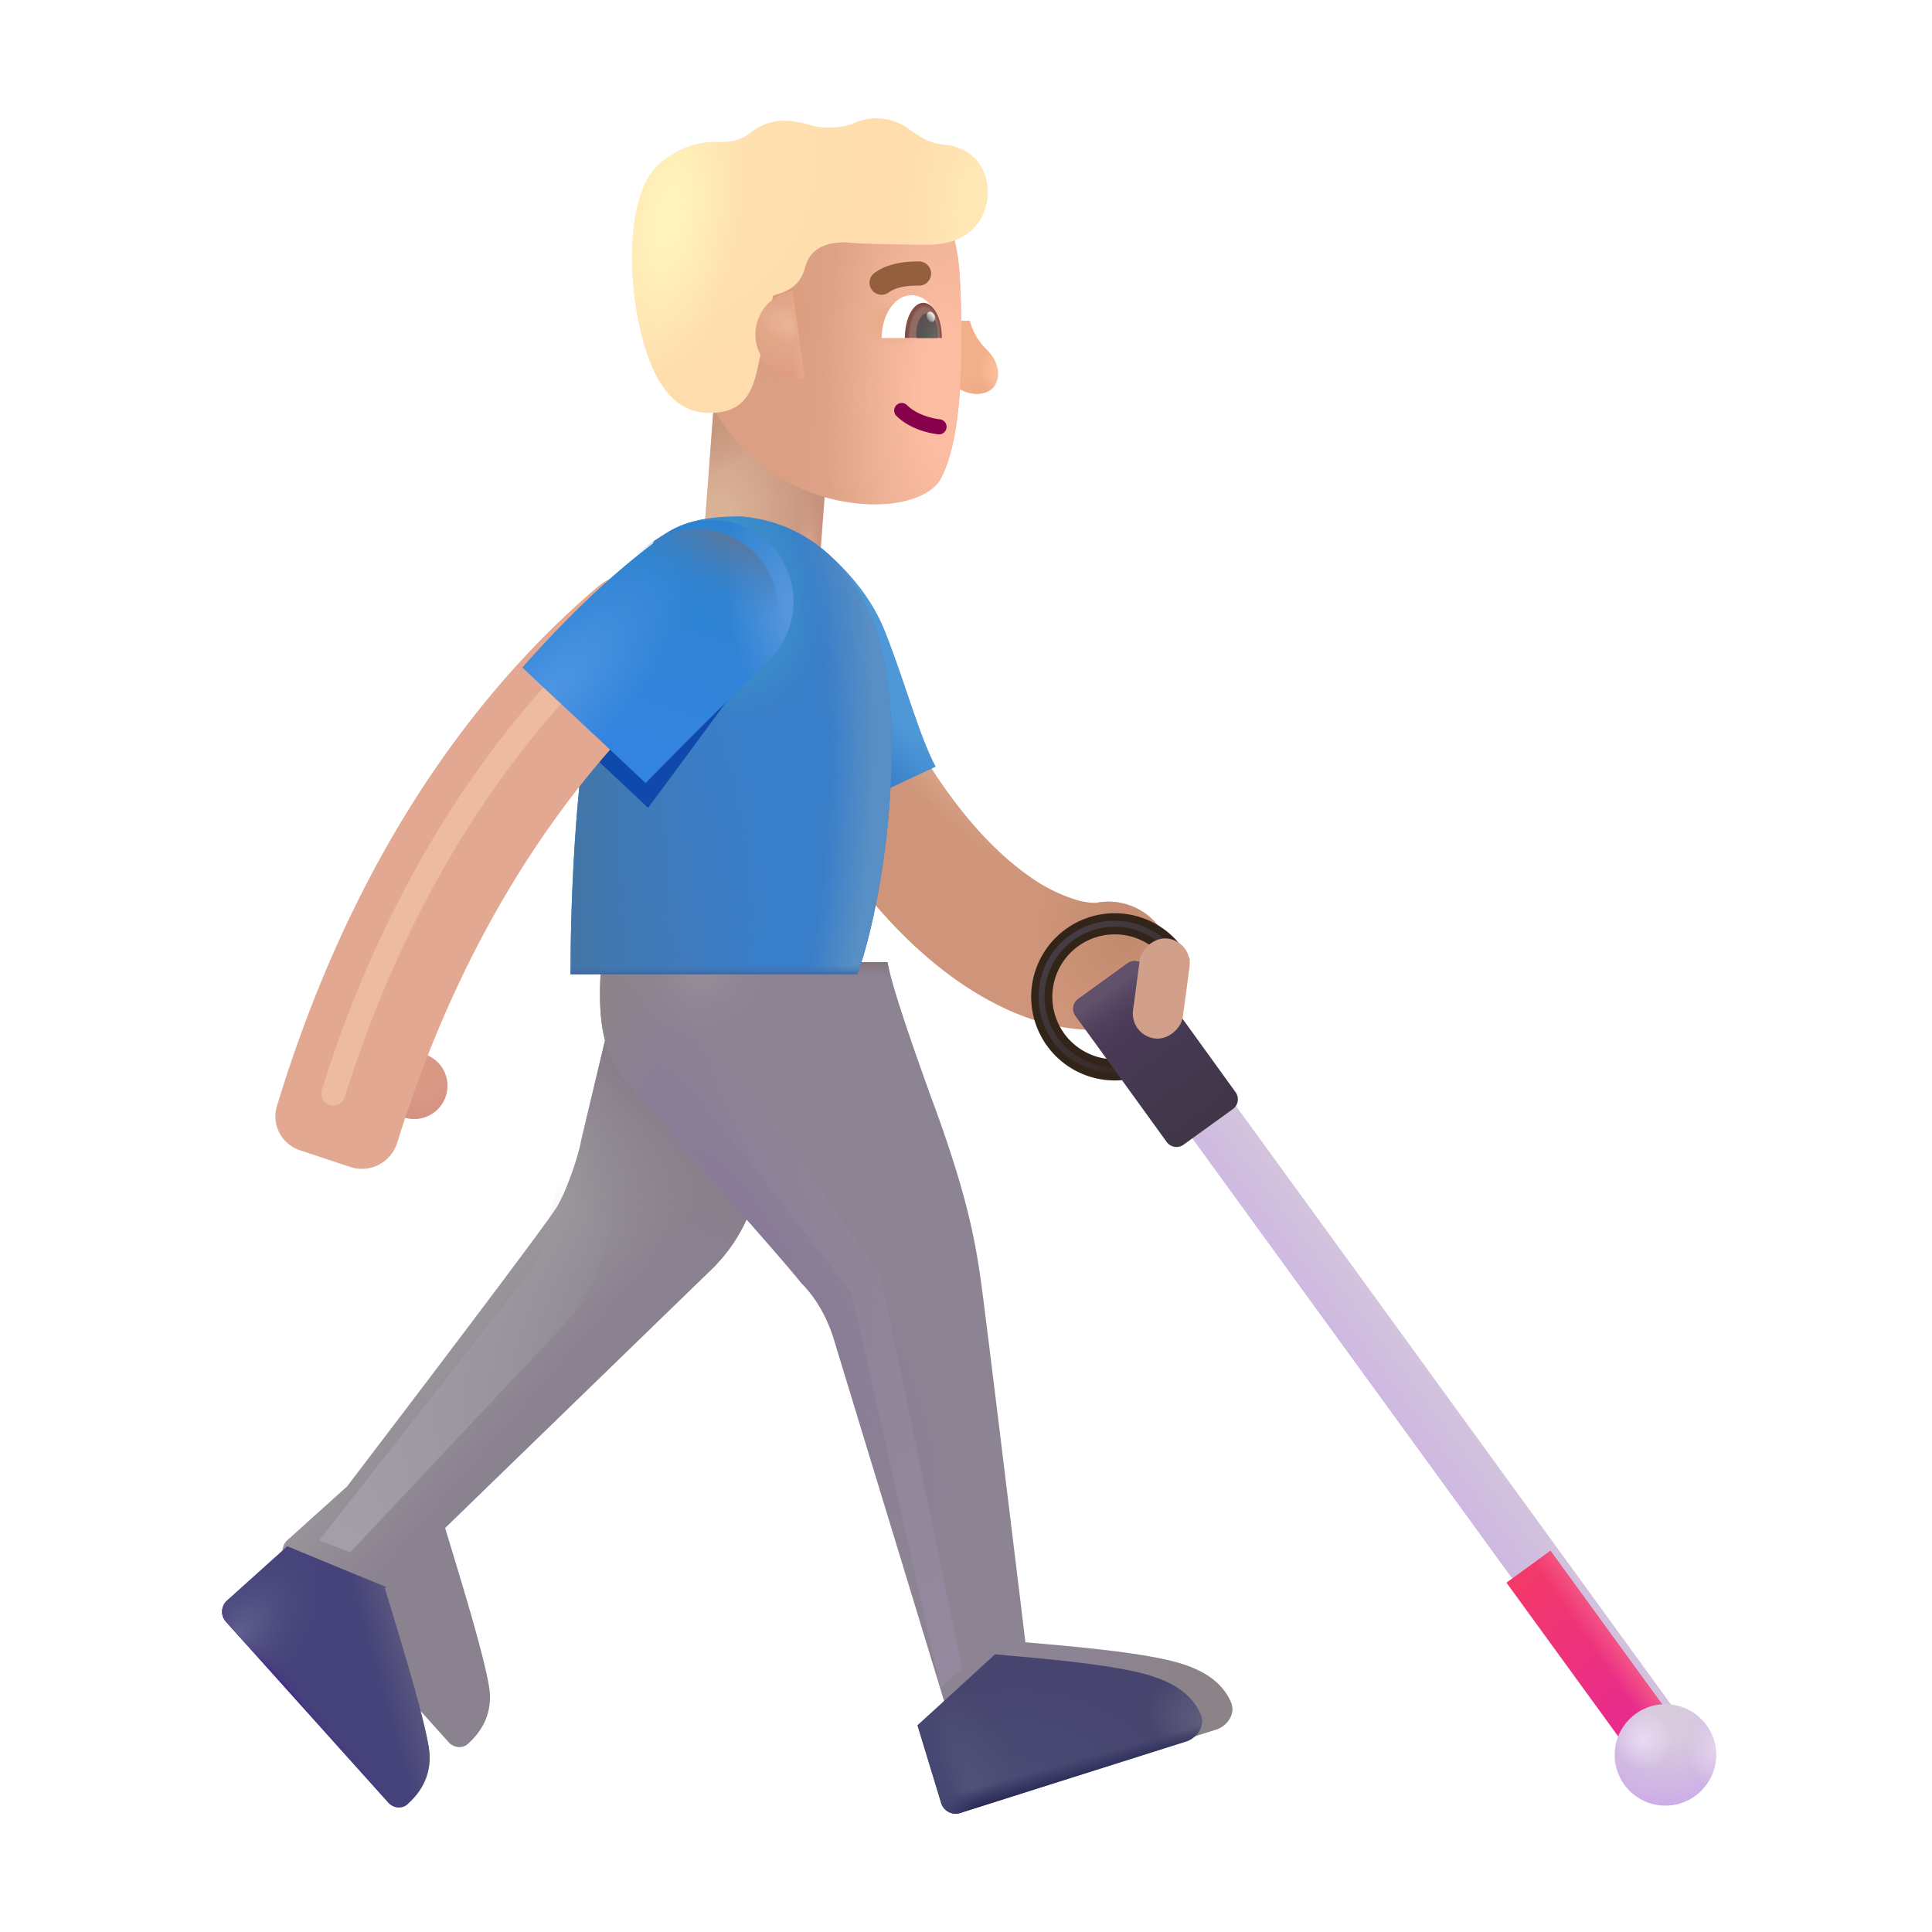 <svg xmlns="http://www.w3.org/2000/svg" fill="none" viewBox="0 0 32 32"><g fill-rule="evenodd" clip-rule="evenodd" filter="url(#svg-e24d64b8-2217-448f-880b-27e6f3babecc-a)"><path fill="#CF957A" d="M13.822 11.735a1.05 1.05 0 0 0-.485 1.404c1.832 3.77 4.235 4.912 5.72 4.627a1.05 1.05 0 0 0-.396-2.063s-.026.004-.082 0a1.2 1.2 0 0 1-.24-.044 2.7 2.7 0 0 1-.803-.404c-.65-.457-1.494-1.354-2.31-3.034a1.05 1.05 0 0 0-1.404-.486"/><path fill="url(#svg-d4162121-12a7-404f-bede-57da5bddb154-b)" d="M13.822 11.735a1.05 1.05 0 0 0-.485 1.404c1.832 3.77 4.235 4.912 5.72 4.627a1.05 1.05 0 0 0-.396-2.063s-.026.004-.082 0a1.2 1.2 0 0 1-.24-.044 2.7 2.7 0 0 1-.803-.404c-.65-.457-1.494-1.354-2.31-3.034a1.05 1.05 0 0 0-1.404-.486"/><path fill="url(#svg-ce70212c-c00b-437e-995c-5008e42566a7-c)" d="M13.822 11.735a1.05 1.05 0 0 0-.485 1.404c1.832 3.77 4.235 4.912 5.72 4.627a1.05 1.05 0 0 0-.396-2.063s-.026.004-.082 0a1.2 1.2 0 0 1-.24-.044 2.7 2.7 0 0 1-.803-.404c-.65-.457-1.494-1.354-2.31-3.034a1.05 1.05 0 0 0-1.404-.486"/></g><path stroke="#33241A" stroke-width=".35" d="M19.55 15.976a1.21 1.21 0 1 0-.102 1.24"/><g filter="url(#svg-756b7646-9ce4-4cc1-879d-348b1a85b798-d)"><path stroke="url(#svg-47e44707-0bfb-4884-a8d8-d4c54e1bd11c-e)" stroke-width=".1" d="M19.563 16.006a1.211 1.211 0 1 0-.117 1.212"/></g><g filter="url(#svg-1e07dfa4-6c29-4215-957b-34d8267327ae-f)"><path fill="url(#svg-2a126cac-f08c-4ee8-82fb-61072d7ea2d7-g)" fill-rule="evenodd" d="M19.37 17.769a.45.45 0 0 0-.1.628l7.774 10.696a.45.45 0 1 0 .728-.53l-7.773-10.695a.45.45 0 0 0-.629-.1" clip-rule="evenodd"/></g><path fill="url(#svg-f02bd1fa-786d-4402-95c3-de521a882bc9-h)" d="m24.952 26.214 2.092 2.879a.45.45 0 1 0 .728-.53l-2.092-2.878z"/><path fill="url(#svg-4dea4f2e-28d5-4a75-a882-23bcb0f62e71-i)" d="m24.952 26.214 2.092 2.879a.45.45 0 1 0 .728-.53l-2.092-2.878z"/><g filter="url(#svg-7db77877-c47f-452e-81a0-cf81d43ed93f-j)" transform="matrix(-1 0 0 1 28.424 28.227)"><circle cx=".84" cy=".84" r=".84" fill="url(#svg-259286a5-5bcb-48a1-9437-097a54904955-k)"/><circle cx=".84" cy=".84" r=".84" fill="url(#svg-dae9c84a-5481-49b4-83a2-eb8f5228a1a4-l)"/><circle cx=".84" cy=".84" r=".84" fill="url(#svg-02916ee8-9964-49a9-a111-f10c31084255-m)"/></g><g filter="url(#svg-a27e6779-9cdf-4f10-901b-8552dae24d11-n)"><path fill="url(#svg-a428959a-db3b-44f2-996b-cf5d295077ea-o)" d="M18.956 16.001a.2.2 0 0 0-.28-.045l-.817.59a.2.2 0 0 0-.045.28l1.51 2.089a.2.2 0 0 0 .279.045l.817-.59a.2.2 0 0 0 .045-.28z"/><path fill="url(#svg-04835669-54ba-4084-ade6-acda46651902-p)" d="M18.956 16.001a.2.2 0 0 0-.28-.045l-.817.59a.2.2 0 0 0-.045.28l1.51 2.089a.2.2 0 0 0 .279.045l.817-.59a.2.2 0 0 0 .045-.28z"/></g><g filter="url(#svg-a2729f3c-335c-4ff3-9c8a-2d26a34dc025-q)"><rect width=".832" height="1.669" fill="#D19F8A" rx=".416" transform="scale(-1 1)rotate(-7.657 106.615 156.548)"/></g><path fill="url(#svg-a5b9468c-a17b-49c2-9fe1-8d813081ccdf-r)" d="M14.658 10.456c-.281-.712-.841-1.208-1.052-1.374l.107 4.452 1.785-.836c-.278-.523-.489-1.351-.84-2.242"/><path fill="url(#svg-6c39968d-77cb-412f-b954-77da7e3b9126-s)" d="M0 0h1.946v3.44H0z" transform="scale(-1 1)rotate(-4.337 81.567 185.245)"/><path fill="url(#svg-b8efe1a1-ef26-42b9-a61f-8e47a3982a65-t)" d="M0 0h1.946v3.44H0z" transform="scale(-1 1)rotate(-4.337 81.567 185.245)"/><path fill="url(#svg-6bc785aa-e52a-4a11-98ad-d44fd0238eab-u)" d="M0 0h1.946v3.44H0z" transform="scale(-1 1)rotate(-4.337 81.567 185.245)"/><path fill="url(#svg-7093fe79-778e-49de-8528-a873f15169ff-v)" d="M16.322 5.769a1 1 0 0 1-.258-.457h-.18v1.125c.216.136.523.115.614-.09.078-.176.02-.395-.176-.578"/><path fill="url(#svg-3af9b80f-89f9-44e8-8711-aace867b98e3-w)" d="M16.322 5.769a1 1 0 0 1-.258-.457h-.18v1.125c.216.136.523.115.614-.09.078-.176.02-.395-.176-.578"/><g filter="url(#svg-dbe205b5-a2c1-4cbd-a405-17ffc5e276c5-x)"><path fill="url(#svg-8462ca5f-9bcb-4d43-9495-b6c53e03d4f6-y)" d="M16.098 4.805c-.038-.801-.298-1.188-.42-1.3h-3.732l-.063 3.163c.867 2.122 3.512 2.213 3.907 1.445.395-.767.353-2.38.308-3.308"/><path fill="url(#svg-2b60b0ad-c4c6-4386-9f38-779a9d349a26-z)" d="M16.098 4.805c-.038-.801-.298-1.188-.42-1.3h-3.732l-.063 3.163c.867 2.122 3.512 2.213 3.907 1.445.395-.767.353-2.38.308-3.308"/><path fill="url(#svg-a266620e-4c14-47e0-9419-11420d7ad303-A)" d="M16.098 4.805c-.038-.801-.298-1.188-.42-1.3h-3.732l-.063 3.163c.867 2.122 3.512 2.213 3.907 1.445.395-.767.353-2.38.308-3.308"/><path fill="url(#svg-c02b10de-7e26-4008-8306-a09a84c449e4-B)" d="M16.098 4.805c-.038-.801-.298-1.188-.42-1.3h-3.732l-.063 3.163c.867 2.122 3.512 2.213 3.907 1.445.395-.767.353-2.38.308-3.308"/></g><g filter="url(#svg-9bf0d420-1b5f-4e30-bcdf-95d32b92b920-C)"><path fill="url(#svg-ef9fa130-04bf-4046-9173-6b151f7fa943-D)" d="M15.46 4.052c.656 0 .968-.371 1-.836 0-.656-.502-.796-.696-.816-.219-.024-.305-.047-.61-.262a.9.9 0 0 0-.91-.098c-.148.07-.476.106-.71.035-.391-.117-.696-.113-.997.118-.208.16-.362.16-.613.16-.344 0-.635.154-.855.32-.658.497-.582 2.207-.258 3.168.31.92.777 1.027 1.168.992.47-.042.59-.398.66-.695.056-.238.2-.99.266-1.238.135-.062.43-.086.53-.473.1-.388.493-.432.759-.406.161.015.61.03 1.265.03"/><path fill="url(#svg-4556b97c-3f3e-43cb-b18d-498f40908919-E)" d="M15.46 4.052c.656 0 .968-.371 1-.836 0-.656-.502-.796-.696-.816-.219-.024-.305-.047-.61-.262a.9.9 0 0 0-.91-.098c-.148.07-.476.106-.71.035-.391-.117-.696-.113-.997.118-.208.16-.362.16-.613.16-.344 0-.635.154-.855.32-.658.497-.582 2.207-.258 3.168.31.92.777 1.027 1.168.992.47-.042.59-.398.66-.695.056-.238.2-.99.266-1.238.135-.062.43-.086.53-.473.1-.388.493-.432.759-.406.161.015.61.03 1.265.03"/><path fill="url(#svg-2d9d0c95-a33a-4433-834b-7c11357e1967-F)" d="M15.46 4.052c.656 0 .968-.371 1-.836 0-.656-.502-.796-.696-.816-.219-.024-.305-.047-.61-.262a.9.9 0 0 0-.91-.098c-.148.07-.476.106-.71.035-.391-.117-.696-.113-.997.118-.208.16-.362.16-.613.16-.344 0-.635.154-.855.32-.658.497-.582 2.207-.258 3.168.31.92.777 1.027 1.168.992.47-.042.59-.398.66-.695.056-.238.2-.99.266-1.238.135-.062.43-.086.53-.473.1-.388.493-.432.759-.406.161.015.61.03 1.265.03"/></g><path fill="url(#svg-b8997039-b641-4489-9a87-dd5552d57521-G)" d="m13.328 6.26-.2-1.44a.727.727 0 0 0 .2 1.44"/><path fill="url(#svg-756cfd8c-f2c3-4425-9fdb-b3503de8c7ea-H)" d="m13.328 6.26-.2-1.44a.727.727 0 0 0 .2 1.44"/><path fill="url(#svg-2f29b2f7-72a5-42e7-941f-ef826738c3ee-I)" d="m13.328 6.26-.2-1.44a.727.727 0 0 0 .2 1.44"/><g filter="url(#svg-86abcfaf-3dca-4383-8125-f566eff4d2bc-J)"><path fill="url(#svg-17cb10eb-e183-438a-89c7-d57fa1e2a60d-K)" d="m8.623 19.901.89-3.734h1.781c.053.615.152 2.216.29 3.516s-.492 2.03-.766 2.312l-4.445 4.313c.198.661.627 2.025.727 2.625.077.461-.145.768-.351.952-.094.083-.235.064-.319-.029l-2.687-2.995a.25.25 0 0 1 .019-.353l.986-.888c1.041-1.364 3.19-4.194 3.453-4.594.181-.276.39-.916.422-1.125"/><path fill="url(#svg-c1339945-c314-43a6-b43a-dee579cf4591-L)" d="m8.623 19.901.89-3.734h1.781c.053.615.152 2.216.29 3.516s-.492 2.03-.766 2.312l-4.445 4.313c.198.661.627 2.025.727 2.625.077.461-.145.768-.351.952-.094.083-.235.064-.319-.029l-2.687-2.995a.25.25 0 0 1 .019-.353l.986-.888c1.041-1.364 3.19-4.194 3.453-4.594.181-.276.39-.916.422-1.125"/><path fill="url(#svg-3fd8d7b9-36f1-4e12-a710-7c2d5a54bcb6-M)" d="m8.623 19.901.89-3.734h1.781c.053.615.152 2.216.29 3.516s-.492 2.03-.766 2.312l-4.445 4.313c.198.661.627 2.025.727 2.625.077.461-.145.768-.351.952-.094.083-.235.064-.319-.029l-2.687-2.995a.25.25 0 0 1 .019-.353l.986-.888c1.041-1.364 3.19-4.194 3.453-4.594.181-.276.39-.916.422-1.125"/></g><g filter="url(#svg-b5d9a8f4-79b8-4694-a388-115f9055b4b5-N)"><path fill="#8C8393" d="M14.975 18.519c-.383-1.051-.716-2.03-.774-2.383H9.46c-.1 1.375.144 1.712.774 2.422.692.78 2.171 2.43 2.539 2.894.35.35.5.79.554.98l2.263 7.43a.25.25 0 0 0 .314.166l3.738-1.182c.194-.062.325-.266.244-.453-.108-.245-.333-.499-.887-.656-.662-.187-1.943-.284-2.515-.336-.214-1.765-.66-5.43-.735-5.968-.094-.672-.226-1.414-.773-2.914"/><path fill="url(#svg-52913a6b-f216-4f11-8e0a-d97dbf384b26-O)" d="M14.975 18.519c-.383-1.051-.716-2.03-.774-2.383H9.46c-.1 1.375.144 1.712.774 2.422.692.78 2.171 2.43 2.539 2.894.35.35.5.79.554.98l2.263 7.43a.25.25 0 0 0 .314.166l3.738-1.182c.194-.062.325-.266.244-.453-.108-.245-.333-.499-.887-.656-.662-.187-1.943-.284-2.515-.336-.214-1.765-.66-5.43-.735-5.968-.094-.672-.226-1.414-.773-2.914"/><path fill="url(#svg-96f711b6-1919-4e8c-84c3-8acb33953590-P)" d="M14.975 18.519c-.383-1.051-.716-2.03-.774-2.383H9.46c-.1 1.375.144 1.712.774 2.422.692.78 2.171 2.43 2.539 2.894.35.35.5.79.554.98l2.263 7.43a.25.25 0 0 0 .314.166l3.738-1.182c.194-.062.325-.266.244-.453-.108-.245-.333-.499-.887-.656-.662-.187-1.943-.284-2.515-.336-.214-1.765-.66-5.43-.735-5.968-.094-.672-.226-1.414-.773-2.914"/><path fill="url(#svg-1751f3d0-0297-46e9-bef8-3970bdadd07d-Q)" d="M14.975 18.519c-.383-1.051-.716-2.03-.774-2.383H9.46c-.1 1.375.144 1.712.774 2.422.692.78 2.171 2.43 2.539 2.894.35.35.5.79.554.98l2.263 7.43a.25.25 0 0 0 .314.166l3.738-1.182c.194-.062.325-.266.244-.453-.108-.245-.333-.499-.887-.656-.662-.187-1.943-.284-2.515-.336-.214-1.765-.66-5.43-.735-5.968-.094-.672-.226-1.414-.773-2.914"/><path fill="url(#svg-cd7e58fa-5c5e-4888-84b0-dc2ed9049deb-R)" d="M14.975 18.519c-.383-1.051-.716-2.03-.774-2.383H9.46c-.1 1.375.144 1.712.774 2.422.692.78 2.171 2.43 2.539 2.894.35.35.5.79.554.98l2.263 7.43a.25.25 0 0 0 .314.166l3.738-1.182c.194-.062.325-.266.244-.453-.108-.245-.333-.499-.887-.656-.662-.187-1.943-.284-2.515-.336-.214-1.765-.66-5.43-.735-5.968-.094-.672-.226-1.414-.773-2.914"/><path fill="url(#svg-c4d1e6a6-6104-49a6-b86b-4636554cee3e-S)" d="M14.975 18.519c-.383-1.051-.716-2.03-.774-2.383H9.46c-.1 1.375.144 1.712.774 2.422.692.78 2.171 2.43 2.539 2.894.35.35.5.79.554.98l2.263 7.43a.25.25 0 0 0 .314.166l3.738-1.182c.194-.062.325-.266.244-.453-.108-.245-.333-.499-.887-.656-.662-.187-1.943-.284-2.515-.336-.214-1.765-.66-5.43-.735-5.968-.094-.672-.226-1.414-.773-2.914"/></g><path fill="url(#svg-775993c9-af28-4a3d-9e82-35eb9ce926eb-T)" d="m15.197 28.577.392 1.286a.25.25 0 0 0 .314.165l3.738-1.182c.194-.062.325-.266.244-.453-.108-.244-.333-.499-.887-.656-.59-.167-1.672-.261-2.306-.317l-.21-.019V27.4z"/><path fill="url(#svg-d6052479-ad99-4a9e-a1ab-b0169b60ddac-U)" d="m15.197 28.577.392 1.286a.25.25 0 0 0 .314.165l3.738-1.182c.194-.062.325-.266.244-.453-.108-.244-.333-.499-.887-.656-.59-.167-1.672-.261-2.306-.317l-.21-.019V27.4z"/><path fill="url(#svg-0954c536-213f-4d90-ad54-0add64b3a6fc-V)" d="m15.197 28.577.392 1.286a.25.25 0 0 0 .314.165l3.738-1.182c.194-.062.325-.266.244-.453-.108-.244-.333-.499-.887-.656-.59-.167-1.672-.261-2.306-.317l-.21-.019V27.4z"/><path fill="url(#svg-edb7ddc6-33ce-4502-88a0-8ad5966be6ee-W)" d="m15.197 28.577.392 1.286a.25.25 0 0 0 .314.165l3.738-1.182c.194-.062.325-.266.244-.453-.108-.244-.333-.499-.887-.656-.59-.167-1.672-.261-2.306-.317l-.21-.019V27.4z"/><path fill="url(#svg-e7dde188-4a96-4138-88f3-c0b83c1a0e80-X)" d="m15.197 28.577.392 1.286a.25.25 0 0 0 .314.165l3.738-1.182c.194-.062.325-.266.244-.453-.108-.244-.333-.499-.887-.656-.59-.167-1.672-.261-2.306-.317l-.21-.019V27.4z"/><path fill="#45437A" d="m4.756 25.61 1.638.677-.021.02q.046.157.107.356c.216.712.535 1.763.62 2.27.077.462-.145.768-.351.952-.094.084-.235.064-.318-.029l-2.688-2.995a.25.25 0 0 1 .019-.353l.986-.888z"/><path fill="url(#svg-d454a4bd-26f7-4e8f-a8c1-824738133786-Y)" d="m4.756 25.61 1.638.677-.021.02q.046.157.107.356c.216.712.535 1.763.62 2.27.077.462-.145.768-.351.952-.094.084-.235.064-.318-.029l-2.688-2.995a.25.25 0 0 1 .019-.353l.986-.888z"/><path fill="url(#svg-aeefb2c7-5350-4279-96e6-8f4db839d941-Z)" d="m4.756 25.61 1.638.677-.021.02q.046.157.107.356c.216.712.535 1.763.62 2.27.077.462-.145.768-.351.952-.094.084-.235.064-.318-.029l-2.688-2.995a.25.25 0 0 1 .019-.353l.986-.888z"/><path fill="url(#svg-b9a44152-6086-49ab-89c2-015697e19518-aa)" d="m4.756 25.61 1.638.677-.021.02q.046.157.107.356c.216.712.535 1.763.62 2.27.077.462-.145.768-.351.952-.094.084-.235.064-.318-.029l-2.688-2.995a.25.25 0 0 1 .019-.353l.986-.888z"/><path fill="#397EC9" d="M12.268 8.554c-.891 0-1.137.215-1.434.406l-1.023 2.598c-.3 1.4-.365 3.635-.36 4.578h4.747c.258-.656.696-2.675.535-4.578-.165-1.93-1.208-2.903-2.465-3.004"/><path fill="url(#svg-68f7d159-cff0-4997-ab18-63e6145e9290-ab)" d="M12.268 8.554c-.891 0-1.137.215-1.434.406l-1.023 2.598c-.3 1.4-.365 3.635-.36 4.578h4.747c.258-.656.696-2.675.535-4.578-.165-1.93-1.208-2.903-2.465-3.004"/><path fill="url(#svg-37ecc2e5-5ff4-4f17-bd55-1b54160688ca-ac)" d="M12.268 8.554c-.891 0-1.137.215-1.434.406l-1.023 2.598c-.3 1.4-.365 3.635-.36 4.578h4.747c.258-.656.696-2.675.535-4.578-.165-1.93-1.208-2.903-2.465-3.004"/><path fill="url(#svg-6119e89e-312a-4d3b-b710-8c2b142c0cfa-ad)" d="M12.268 8.554c-.891 0-1.137.215-1.434.406l-1.023 2.598c-.3 1.4-.365 3.635-.36 4.578h4.747c.258-.656.696-2.675.535-4.578-.165-1.93-1.208-2.903-2.465-3.004"/><path fill="url(#svg-650f51d9-d21e-4d06-b2dc-426ab212f121-ae)" d="M12.268 8.554c-.891 0-1.137.215-1.434.406l-1.023 2.598c-.3 1.4-.365 3.635-.36 4.578h4.747c.258-.656.696-2.675.535-4.578-.165-1.93-1.208-2.903-2.465-3.004"/><path fill="url(#svg-88a0f7d1-3396-45aa-86f9-979c35f6ef16-af)" d="M12.268 8.554c-.891 0-1.137.215-1.434.406l-1.023 2.598c-.3 1.4-.365 3.635-.36 4.578h4.747c.258-.656.696-2.675.535-4.578-.165-1.93-1.208-2.903-2.465-3.004"/><circle cx=".551" cy=".551" r=".551" fill="url(#svg-e952ae01-4a51-4ac6-b506-d41073d51917-ag)" transform="matrix(-1 0 0 1 7.412 17.433)"/><g filter="url(#svg-23276e01-e0eb-4110-bf68-7dfd6f42d9a5-ah)"><path fill="#1049AC" d="M12.319 11.231c.31-.248.462-.638.462-1.066 0-.749-.185-1.16-.934-1.16a1.35 1.35 0 0 0-.882.327c-.951.691-1.79 1.59-2.27 2.134l2.039 1.914c.288-.383 1.069-1.446 1.585-2.149"/></g><g filter="url(#svg-6a40b59f-884f-495b-b7c2-8306e84b3c8f-ai)"><path fill="#E2A891" fill-rule="evenodd" d="M5.955 19.18a.614.614 0 0 0 .776-.407c1.215-3.922 3.166-6.29 4.541-7.545.438-.4.516-1.082.129-1.53-.347-.402-.945-.473-1.349-.13-1.626 1.38-3.91 3.976-5.316 8.605a.59.59 0 0 0 .383.729z" clip-rule="evenodd"/></g><g filter="url(#svg-4791a014-6448-4ac2-91e8-3a47bf1ab341-aj)"><path stroke="#EDBB9F" stroke-linecap="round" stroke-width=".4" d="M10.005 10.644c-.97.906-3.157 3.218-4.485 7.468"/></g><g filter="url(#svg-f1af91b1-3a9b-496d-b0f5-e75e2184de96-ak)"><path fill="url(#svg-5b59eb66-6885-4da3-8df0-2f085e6c8165-al)" d="M12.403 11.16a1.355 1.355 0 1 0-1.729-2.088c-.95.691-1.79 1.591-2.27 2.134l2.04 1.914c.307-.32 1.381-1.392 1.96-1.96"/><path fill="url(#svg-abcbb504-339c-474d-8a72-0e7ddf9ccb3e-am)" d="M12.403 11.16a1.355 1.355 0 1 0-1.729-2.088c-.95.691-1.79 1.591-2.27 2.134l2.04 1.914c.307-.32 1.381-1.392 1.96-1.96"/><path fill="url(#svg-cb5ab856-81aa-48b1-a789-c9904d69a5eb-an)" d="M12.403 11.16a1.355 1.355 0 1 0-1.729-2.088c-.95.691-1.79 1.591-2.27 2.134l2.04 1.914c.307-.32 1.381-1.392 1.96-1.96"/></g><path fill="url(#svg-12a2554a-3c2c-4e88-8449-c762e6cdc66c-ao)" d="M12.403 11.16a1.355 1.355 0 1 0-1.729-2.088c-.95.691-1.79 1.591-2.27 2.134l2.04 1.914c.307-.32 1.381-1.392 1.96-1.96"/><path fill="#86004C" fill-rule="evenodd" d="M14.846 6.712a.125.125 0 0 0 .002.177c.238.234.583.293.692.305a.125.125 0 1 0 .026-.249c-.094-.01-.367-.062-.543-.234a.125.125 0 0 0-.177.001" clip-rule="evenodd"/><path fill="#fff" d="M15.592 5.599h-.988c0-.392.22-.71.494-.71.273 0 .494.318.494.71"/><path fill="url(#svg-efa7a201-cc34-449c-ad5e-0710bb500b08-ap)" d="M14.987 5.599v-.004c0-.32.137-.58.306-.58.17 0 .307.26.307.58v.004z"/><path fill="url(#svg-04211e06-3343-4811-ab44-c43d3ac0ee4c-aq)" d="M15.182 5.599a1 1 0 0 1-.004-.073c0-.185.079-.336.176-.336s.175.15.175.336a1 1 0 0 1-.004.073z"/><ellipse cx=".064" cy=".088" fill="url(#svg-a92daa7a-2fd3-4e45-80e4-6e01c2b929a7-ar)" rx=".064" ry=".088" transform="scale(-1 1)rotate(24.61 -19.504 -32.822)"/><g filter="url(#svg-747f612e-101e-46a8-a2f6-6d23fa18104f-as)"><path fill="url(#svg-be17c048-a16b-475e-9c7a-2a2baa414350-at)" d="m14.592 21.136 1.344 6.5-.36.312-1.469-6.531-3.015-3.875.703-.484z"/></g><g filter="url(#svg-d355f8e9-7be9-4372-9f5d-597ab8d17d08-au)"><path fill="url(#svg-595300c5-2110-4efe-a0a6-6e05a9bbfd58-av)" d="m8.764 21.084-3.477 4.428.514.199 3.485-3.708a3 3 0 0 0 .76-1.494l.191-1-.751-.773-.544 1.993a1 1 0 0 1-.178.355"/></g><g filter="url(#svg-a38361a4-4368-4cf7-a43e-63c82a1265b3-aw)"><path fill="#945F3D" fill-rule="evenodd" d="M14.822 4.742c.148-.106.363-.111.5-.111a.2.2 0 1 0 0-.4h-.009c-.128 0-.464 0-.724.186a.2.2 0 1 0 .233.325" clip-rule="evenodd"/></g><defs><radialGradient id="svg-d4162121-12a7-404f-bede-57da5bddb154-b" cx="0" cy="0" r="1" gradientTransform="matrix(2.344 2.75 -.609 .519 15.498 12.5)" gradientUnits="userSpaceOnUse"><stop stop-color="#DFB091"/><stop offset="1" stop-color="#DFB091" stop-opacity="0"/></radialGradient><radialGradient id="svg-ce70212c-c00b-437e-995c-5008e42566a7-c" cx="0" cy="0" r="1" gradientTransform="rotate(176.424 9.307 8.44)scale(1.503 1.625)" gradientUnits="userSpaceOnUse"><stop stop-color="#C28A6E"/><stop offset="1" stop-color="#C28A6E" stop-opacity="0"/></radialGradient><radialGradient id="svg-259286a5-5bcb-48a1-9437-097a54904955-k" cx="0" cy="0" r="1" gradientTransform="matrix(0 1.57 -1.461 0 .84 .234)" gradientUnits="userSpaceOnUse"><stop offset=".238" stop-color="#D8CBDD"/><stop offset="1" stop-color="#CCAAE9"/></radialGradient><radialGradient id="svg-dae9c84a-5481-49b4-83a2-eb8f5228a1a4-l" cx="0" cy="0" r="1" gradientTransform="rotate(-14.821 2.856 -4.348)scale(.489)" gradientUnits="userSpaceOnUse"><stop stop-color="#E9D9F5"/><stop offset="1" stop-color="#E9D9F5" stop-opacity="0"/></radialGradient><radialGradient id="svg-02916ee8-9964-49a9-a111-f10c31084255-m" cx="0" cy="0" r="1" gradientTransform="matrix(.504 0 0 .669 0 .727)" gradientUnits="userSpaceOnUse"><stop stop-color="#E4D4EA"/><stop offset="1" stop-color="#E4D4EA" stop-opacity="0"/></radialGradient><radialGradient id="svg-6c39968d-77cb-412f-b954-77da7e3b9126-s" cx="0" cy="0" r="1" gradientTransform="matrix(-.052 -2.213 1.599 -.037 1.708 2.01)" gradientUnits="userSpaceOnUse"><stop offset=".116" stop-color="#DAB296"/><stop offset="1" stop-color="#C7937E"/></radialGradient><radialGradient id="svg-b8efe1a1-ef26-42b9-a61f-8e47a3982a65-t" cx="0" cy="0" r="1" gradientTransform="rotate(128.9 .926 .712)scale(.854 1.156)" gradientUnits="userSpaceOnUse"><stop stop-color="#C59679"/><stop offset="1" stop-color="#C59679" stop-opacity="0"/></radialGradient><radialGradient id="svg-6bc785aa-e52a-4a11-98ad-d44fd0238eab-u" cx="0" cy="0" r="1" gradientTransform="matrix(.011 -.869 .24 .003 .214 2.413)" gradientUnits="userSpaceOnUse"><stop stop-color="#DDA993"/><stop offset="1" stop-color="#CB9883" stop-opacity="0"/></radialGradient><radialGradient id="svg-7093fe79-778e-49de-8528-a873f15169ff-v" cx="0" cy="0" r="1" gradientTransform="rotate(151.587 7.521 5.206)scale(.542 .765)" gradientUnits="userSpaceOnUse"><stop offset=".101" stop-color="#FEC19D"/><stop offset=".684" stop-color="#F2B08A"/></radialGradient><radialGradient id="svg-3af9b80f-89f9-44e8-8711-aace867b98e3-w" cx="0" cy="0" r="1" gradientTransform="rotate(-67.616 12.975 -8.84)scale(.315 .473)" gradientUnits="userSpaceOnUse"><stop stop-color="#F0AA89"/><stop offset="1" stop-color="#F0AA89" stop-opacity="0"/></radialGradient><radialGradient id="svg-2b60b0ad-c4c6-4386-9f38-779a9d349a26-z" cx="0" cy="0" r="1" gradientTransform="matrix(.844 -.047 .057 1.029 12.951 5.503)" gradientUnits="userSpaceOnUse"><stop offset=".156" stop-color="#DD9C79"/><stop offset="1" stop-color="#DD9C79" stop-opacity="0"/></radialGradient><radialGradient id="svg-a266620e-4c14-47e0-9419-11420d7ad303-A" cx="0" cy="0" r="1" gradientTransform="matrix(0 -5.188 2.016 0 15.848 6.69)" gradientUnits="userSpaceOnUse"><stop offset=".219" stop-color="#FBBCA1"/><stop offset="1" stop-color="#FBBCA1" stop-opacity="0"/></radialGradient><radialGradient id="svg-c02b10de-7e26-4008-8306-a09a84c449e4-B" cx="0" cy="0" r="1" gradientTransform="matrix(0 .391 -.609 0 15.02 5.55)" gradientUnits="userSpaceOnUse"><stop offset=".155" stop-color="#E6AA86"/><stop offset="1" stop-color="#E6AA86" stop-opacity="0"/></radialGradient><radialGradient id="svg-ef9fa130-04bf-4046-9173-6b151f7fa943-D" cx="0" cy="0" r="1" gradientTransform="matrix(3.438 3.125 -3.544 3.898 11.076 2.841)" gradientUnits="userSpaceOnUse"><stop offset=".363" stop-color="#FFE0AF"/><stop offset="1" stop-color="#FFDAA9"/></radialGradient><radialGradient id="svg-4556b97c-3f3e-43cb-b18d-498f40908919-E" cx="0" cy="0" r="1" gradientTransform="matrix(-.395 2.683 -1.185 -.174 11.183 3.59)" gradientUnits="userSpaceOnUse"><stop offset=".106" stop-color="#FFF4BB"/><stop offset="1" stop-color="#FFF4BB" stop-opacity="0"/></radialGradient><radialGradient id="svg-2d9d0c95-a33a-4433-834b-7c11357e1967-F" cx="0" cy="0" r="1" gradientTransform="rotate(-176.424 8.24 1.473)scale(1.503 2.949)" gradientUnits="userSpaceOnUse"><stop offset=".218" stop-color="#FFE8B5"/><stop offset="1" stop-color="#FFE8B5" stop-opacity="0"/></radialGradient><radialGradient id="svg-b8997039-b641-4489-9a87-dd5552d57521-G" cx="0" cy="0" r="1" gradientTransform="rotate(-163.812 6.97 1.756)scale(.757 .369)" gradientUnits="userSpaceOnUse"><stop offset=".17" stop-color="#EBB497"/><stop offset="1" stop-color="#E1A587"/></radialGradient><radialGradient id="svg-756cfd8c-f2c3-4425-9fdb-b3503de8c7ea-H" cx="0" cy="0" r="1" gradientTransform="rotate(100.843 4.47 7.976)scale(1.201 1.252)" gradientUnits="userSpaceOnUse"><stop offset=".556" stop-color="#E1A38B" stop-opacity="0"/><stop offset="1" stop-color="#DD9A7E"/></radialGradient><radialGradient id="svg-c1339945-c314-43a6-b43a-dee579cf4591-L" cx="0" cy="0" r="1" gradientTransform="matrix(-2.454 2.94 -5.967 -4.98 10.838 17.98)" gradientUnits="userSpaceOnUse"><stop offset=".434" stop-color="#887E8B"/><stop offset="1" stop-color="#887E8B" stop-opacity="0"/></radialGradient><radialGradient id="svg-3fd8d7b9-36f1-4e12-a710-7c2d5a54bcb6-M" cx="0" cy="0" r="1" gradientTransform="rotate(143.616 2.456 11.33)scale(1.106 6.644)" gradientUnits="userSpaceOnUse"><stop offset=".043" stop-color="#695C75"/><stop offset="1" stop-color="#695C75" stop-opacity="0"/></radialGradient><radialGradient id="svg-52913a6b-f216-4f11-8e0a-d97dbf384b26-O" cx="0" cy="0" r="1" gradientTransform="rotate(-122.302 11.708 7.132)scale(6.082 1.602)" gradientUnits="userSpaceOnUse"><stop offset=".07" stop-color="#897998"/><stop offset="1" stop-color="#897998" stop-opacity="0"/></radialGradient><radialGradient id="svg-96f711b6-1919-4e8c-84c3-8acb33953590-P" cx="0" cy="0" r="1" gradientTransform="matrix(0 1.422 -1.386 0 11.123 16.136)" gradientUnits="userSpaceOnUse"><stop stop-color="#99919A"/><stop offset="1" stop-color="#8C8393" stop-opacity="0"/></radialGradient><radialGradient id="svg-cd7e58fa-5c5e-4888-84b0-dc2ed9049deb-R" cx="0" cy="0" r="1" gradientTransform="matrix(-.141 -.18 .646 -.505 15.819 28.05)" gradientUnits="userSpaceOnUse"><stop stop-color="#A19DA6"/><stop offset="1" stop-color="#A19DA6" stop-opacity="0"/></radialGradient><radialGradient id="svg-c4d1e6a6-6104-49a6-b86b-4636554cee3e-S" cx="0" cy="0" r="1" gradientTransform="matrix(-6.375 -1.812 4.675 -16.442 15.498 19.183)" gradientUnits="userSpaceOnUse"><stop offset=".802" stop-color="#8C8388" stop-opacity="0"/><stop offset="1" stop-color="#8C8388"/></radialGradient><radialGradient id="svg-775993c9-af28-4a3d-9e82-35eb9ce926eb-T" cx="0" cy="0" r="1" gradientTransform="rotate(-86.497 24.104 5.69)scale(1.534 2.461)" gradientUnits="userSpaceOnUse"><stop stop-color="#4A4B75"/><stop offset="1" stop-color="#47456F"/></radialGradient><radialGradient id="svg-d6052479-ad99-4a9e-a1ab-b0169b60ddac-U" cx="0" cy="0" r="1" gradientTransform="matrix(-1.062 -.219 .151 -.735 20.06 28.464)" gradientUnits="userSpaceOnUse"><stop stop-color="#63617E"/><stop offset="1" stop-color="#63617E" stop-opacity="0"/></radialGradient><radialGradient id="svg-0954c536-213f-4d90-ad54-0add64b3a6fc-V" cx="0" cy="0" r="1" gradientTransform="matrix(-.594 -1.719 .848 -.293 16.045 29.698)" gradientUnits="userSpaceOnUse"><stop offset=".08" stop-color="#515279"/><stop offset="1" stop-color="#515279" stop-opacity="0"/></radialGradient><radialGradient id="svg-b9a44152-6086-49ab-89c2-015697e19518-aa" cx="0" cy="0" r="1" gradientTransform="rotate(-47.125 33 9.042)scale(1.998 1.105)" gradientUnits="userSpaceOnUse"><stop stop-color="#60618D"/><stop offset="1" stop-color="#46437B" stop-opacity="0"/></radialGradient><radialGradient id="svg-68f7d159-cff0-4997-ab18-63e6145e9290-ab" cx="0" cy="0" r="1" gradientTransform="matrix(1.562 -.547 .763 2.18 11.92 9.669)" gradientUnits="userSpaceOnUse"><stop offset=".266" stop-color="#3D98C9"/><stop offset="1" stop-color="#3D98C9" stop-opacity="0"/></radialGradient><radialGradient id="svg-37ecc2e5-5ff4-4f17-bd55-1b54160688ca-ac" cx="0" cy="0" r="1" gradientTransform="rotate(-88.915 13.836 2.347)scale(4.952 1.34)" gradientUnits="userSpaceOnUse"><stop stop-color="#407BBE"/><stop offset="1" stop-color="#407BBE" stop-opacity="0"/></radialGradient><radialGradient id="svg-6119e89e-312a-4d3b-b710-8c2b142c0cfa-ad" cx="0" cy="0" r="1" gradientTransform="matrix(-3.652 0 0 -15.688 13.103 14.247)" gradientUnits="userSpaceOnUse"><stop offset=".436" stop-color="#4475A6" stop-opacity="0"/><stop offset="1" stop-color="#4475A6"/></radialGradient><radialGradient id="svg-650f51d9-d21e-4d06-b2dc-426ab212f121-ae" cx="0" cy="0" r="1" gradientTransform="matrix(4.781 .781 -1.791 10.961 9.728 15.06)" gradientUnits="userSpaceOnUse"><stop offset=".781" stop-color="#588FC4" stop-opacity="0"/><stop offset=".931" stop-color="#588FC4"/></radialGradient><radialGradient id="svg-e952ae01-4a51-4ac6-b506-d41073d51917-ag" cx="0" cy="0" r="1" gradientTransform="rotate(90 .008 .406)scale(.906)" gradientUnits="userSpaceOnUse"><stop offset=".256" stop-color="#DA9984"/><stop offset="1" stop-color="#D38E84"/></radialGradient><radialGradient id="svg-abcbb504-339c-474d-8a72-0e7ddf9ccb3e-am" cx="0" cy="0" r="1" gradientTransform="matrix(-1.091 .203 -.421 -2.258 12.912 10.294)" gradientUnits="userSpaceOnUse"><stop offset=".12" stop-color="#5696DC"/><stop offset="1" stop-color="#5696DC" stop-opacity="0"/></radialGradient><radialGradient id="svg-cb5ab856-81aa-48b1-a789-c9904d69a5eb-an" cx="0" cy="0" r="1" gradientTransform="rotate(-47.002 17.795 -4.33)scale(3.162 1.213)" gradientUnits="userSpaceOnUse"><stop stop-color="#4D95E1"/><stop offset="1" stop-color="#4D95E1" stop-opacity="0"/></radialGradient><radialGradient id="svg-12a2554a-3c2c-4e88-8449-c762e6cdc66c-ao" cx="0" cy="0" r="1" gradientTransform="rotate(112.307 3.192 8.48)scale(1.235 2.753)" gradientUnits="userSpaceOnUse"><stop offset=".126" stop-color="#5B789D"/><stop offset="1" stop-color="#4080BE" stop-opacity="0"/></radialGradient><radialGradient id="svg-efa7a201-cc34-449c-ad5e-0710bb500b08-ap" cx="0" cy="0" r="1" gradientTransform="matrix(-.273 0 0 -.531 15.315 5.577)" gradientUnits="userSpaceOnUse"><stop offset=".895" stop-color="#916A62"/><stop offset="1" stop-color="#824D44"/></radialGradient><radialGradient id="svg-04211e06-3343-4811-ab44-c43d3ac0ee4c-aq" cx="0" cy="0" r="1" gradientTransform="matrix(-.25 0 0 -.541 15.482 5.599)" gradientUnits="userSpaceOnUse"><stop stop-color="#666361"/><stop offset=".813" stop-color="#565352"/></radialGradient><linearGradient id="svg-47e44707-0bfb-4884-a8d8-d4c54e1bd11c-e" x1="17.709" x2="19.591" y1="15.523" y2="17.563" gradientUnits="userSpaceOnUse"><stop stop-color="#443D44"/><stop offset="1" stop-color="#443D44" stop-opacity="0"/></linearGradient><linearGradient id="svg-2a126cac-f08c-4ee8-82fb-61072d7ea2d7-g" x1="23.154" x2="21.904" y1="21.812" y2="22.75" gradientUnits="userSpaceOnUse"><stop stop-color="#D4C6DC"/><stop offset="1" stop-color="#CDB4E3"/></linearGradient><linearGradient id="svg-f02bd1fa-786d-4402-95c3-de521a882bc9-h" x1="26.818" x2="25.084" y1="28.656" y2="26.312" gradientUnits="userSpaceOnUse"><stop stop-color="#E82B8E"/><stop offset="1" stop-color="#F3386A"/></linearGradient><linearGradient id="svg-4dea4f2e-28d5-4a75-a882-23bcb0f62e71-i" x1="26.763" x2="26.405" y1="27.094" y2="27.344" gradientUnits="userSpaceOnUse"><stop stop-color="#F35886"/><stop offset="1" stop-color="#F35886" stop-opacity="0"/></linearGradient><linearGradient id="svg-a428959a-db3b-44f2-996b-cf5d295077ea-o" x1="18.294" x2="20.044" y1="16.359" y2="18.656" gradientUnits="userSpaceOnUse"><stop stop-color="#4D3B5C"/><stop offset="1" stop-color="#3F3647"/></linearGradient><linearGradient id="svg-04835669-54ba-4084-ade6-acda46651902-p" x1="18.185" x2="18.709" y1="16.422" y2="17.188" gradientUnits="userSpaceOnUse"><stop offset=".098" stop-color="#62516B"/><stop offset="1" stop-color="#483A55" stop-opacity="0"/></linearGradient><linearGradient id="svg-a5b9468c-a17b-49c2-9fe1-8d813081ccdf-r" x1="14.533" x2="15.119" y1="12.833" y2="12.122" gradientUnits="userSpaceOnUse"><stop stop-color="#3981CA"/><stop offset="1" stop-color="#4E98D7"/></linearGradient><linearGradient id="svg-8462ca5f-9bcb-4d43-9495-b6c53e03d4f6-y" x1="13.264" x2="16.126" y1="6.245" y2="6.417" gradientUnits="userSpaceOnUse"><stop stop-color="#DB9F84"/><stop offset="1" stop-color="#E3AB8E"/></linearGradient><linearGradient id="svg-2f29b2f7-72a5-42e7-941f-ef826738c3ee-I" x1="13.231" x2="13.082" y1="5.455" y2="5.466" gradientUnits="userSpaceOnUse"><stop stop-color="#E5A88D"/><stop offset="1" stop-color="#E4A88B" stop-opacity="0"/></linearGradient><linearGradient id="svg-17cb10eb-e183-438a-89c7-d57fa1e2a60d-K" x1="9.818" x2="7.59" y1="22.839" y2="20.895" gradientUnits="userSpaceOnUse"><stop offset=".211" stop-color="#8B8290"/><stop offset="1" stop-color="#9F9C9F"/></linearGradient><linearGradient id="svg-1751f3d0-0297-46e9-bef8-3970bdadd07d-Q" x1="12.045" x2="12.045" y1="16.026" y2="16.37" gradientUnits="userSpaceOnUse"><stop offset=".136" stop-color="#817076"/><stop offset="1" stop-color="#817076" stop-opacity="0"/></linearGradient><linearGradient id="svg-edb7ddc6-33ce-4502-88a0-8ad5966be6ee-W" x1="17.514" x2="17.428" y1="29.573" y2="29.261" gradientUnits="userSpaceOnUse"><stop stop-color="#282955"/><stop offset="1" stop-color="#282955" stop-opacity="0"/></linearGradient><linearGradient id="svg-e7dde188-4a96-4138-88f3-c0b83c1a0e80-X" x1="15.545" x2="16.123" y1="29.948" y2="29.73" gradientUnits="userSpaceOnUse"><stop offset=".064" stop-color="#444571"/><stop offset="1" stop-color="#444571" stop-opacity="0"/></linearGradient><linearGradient id="svg-d454a4bd-26f7-4e8f-a8c1-824738133786-Y" x1="6.936" x2="6.342" y1="27.933" y2="28.105" gradientUnits="userSpaceOnUse"><stop stop-color="#5A577E"/><stop offset="1" stop-color="#5A577E" stop-opacity="0"/></linearGradient><linearGradient id="svg-aeefb2c7-5350-4279-96e6-8f4db839d941-Z" x1="4.811" x2="4.99" y1="28.007" y2="27.859" gradientUnits="userSpaceOnUse"><stop stop-color="#492D85"/><stop offset="0" stop-color="#443A80"/><stop offset="1" stop-color="#46437B" stop-opacity="0"/></linearGradient><linearGradient id="svg-88a0f7d1-3396-45aa-86f9-979c35f6ef16-af" x1="11.733" x2="11.733" y1="16.169" y2="15.989" gradientUnits="userSpaceOnUse"><stop stop-color="#445B8B"/><stop offset="1" stop-color="#417AB5" stop-opacity="0"/></linearGradient><linearGradient id="svg-5b59eb66-6885-4da3-8df0-2f085e6c8165-al" x1="11.061" x2="9.951" y1="9.073" y2="12.526" gradientUnits="userSpaceOnUse"><stop offset=".118" stop-color="#2E83D0"/><stop offset="1" stop-color="#3384E0"/></linearGradient><linearGradient id="svg-a92daa7a-2fd3-4e45-80e4-6e01c2b929a7-ar" x1="-.007" x2=".179" y1=".05" y2=".11" gradientUnits="userSpaceOnUse"><stop stop-color="#fff"/><stop offset="1" stop-color="#fff" stop-opacity="0"/></linearGradient><linearGradient id="svg-be17c048-a16b-475e-9c7a-2a2baa414350-at" x1="15.717" x2="11.092" y1="27.37" y2="17.23" gradientUnits="userSpaceOnUse"><stop stop-color="#94899E"/><stop offset="1" stop-color="#94899E" stop-opacity="0"/></linearGradient><linearGradient id="svg-595300c5-2110-4efe-a0a6-6e05a9bbfd58-av" x1="5.573" x2="9.883" y1="25.279" y2="19.907" gradientUnits="userSpaceOnUse"><stop stop-color="#A39FA7"/><stop offset="1" stop-color="#A39FA7" stop-opacity="0"/></linearGradient><filter id="svg-e24d64b8-2217-448f-880b-27e6f3babecc-a" width="7.179" height="6.928" x="12.731" y="10.879" color-interpolation-filters="sRGB" filterUnits="userSpaceOnUse"><feFlood flood-opacity="0" result="BackgroundImageFix"/><feBlend in="SourceGraphic" in2="BackgroundImageFix" result="shape"/><feColorMatrix in="SourceAlpha" result="hardAlpha" values="0 0 0 0 0 0 0 0 0 0 0 0 0 0 0 0 0 0 127 0"/><feOffset dx="-.5" dy="-.75"/><feGaussianBlur stdDeviation=".5"/><feComposite in2="hardAlpha" k2="-1" k3="1" operator="arithmetic"/><feColorMatrix values="0 0 0 0 0.722 0 0 0 0 0.431 0 0 0 0 0.439 0 0 0 1 0"/><feBlend in2="shape" result="effect1_innerShadow_2_3335"/></filter><filter id="svg-756b7646-9ce4-4cc1-879d-348b1a85b798-d" width="2.607" height="2.722" x="17.102" y="15.151" color-interpolation-filters="sRGB" filterUnits="userSpaceOnUse"><feFlood flood-opacity="0" result="BackgroundImageFix"/><feBlend in="SourceGraphic" in2="BackgroundImageFix" result="shape"/><feGaussianBlur result="effect1_foregroundBlur_2_3335" stdDeviation=".05"/></filter><filter id="svg-1e07dfa4-6c29-4215-957b-34d8267327ae-f" width="8.674" height="11.796" x="19.184" y="17.483" color-interpolation-filters="sRGB" filterUnits="userSpaceOnUse"><feFlood flood-opacity="0" result="BackgroundImageFix"/><feBlend in="SourceGraphic" in2="BackgroundImageFix" result="shape"/><feColorMatrix in="SourceAlpha" result="hardAlpha" values="0 0 0 0 0 0 0 0 0 0 0 0 0 0 0 0 0 0 127 0"/><feOffset dy="-.2"/><feGaussianBlur stdDeviation=".2"/><feComposite in2="hardAlpha" k2="-1" k3="1" operator="arithmetic"/><feColorMatrix values="0 0 0 0 0.741 0 0 0 0 0.647 0 0 0 0 0.812 0 0 0 1 0"/><feBlend in2="shape" result="effect1_innerShadow_2_3335"/></filter><filter id="svg-7db77877-c47f-452e-81a0-cf81d43ed93f-j" width="1.68" height="1.68" x="26.744" y="28.227" color-interpolation-filters="sRGB" filterUnits="userSpaceOnUse"><feFlood flood-opacity="0" result="BackgroundImageFix"/><feBlend in="SourceGraphic" in2="BackgroundImageFix" result="shape"/><feColorMatrix in="SourceAlpha" result="hardAlpha" values="0 0 0 0 0 0 0 0 0 0 0 0 0 0 0 0 0 0 127 0"/><feOffset/><feGaussianBlur stdDeviation=".1"/><feComposite in2="hardAlpha" k2="-1" k3="1" operator="arithmetic"/><feColorMatrix values="0 0 0 0 0.835 0 0 0 0 0.82 0 0 0 0 0.835 0 0 0 1 0"/><feBlend in2="shape" result="effect1_innerShadow_2_3335"/></filter><filter id="svg-a27e6779-9cdf-4f10-901b-8552dae24d11-n" width="2.726" height="3.079" x="17.776" y="15.918" color-interpolation-filters="sRGB" filterUnits="userSpaceOnUse"><feFlood flood-opacity="0" result="BackgroundImageFix"/><feBlend in="SourceGraphic" in2="BackgroundImageFix" result="shape"/><feColorMatrix in="SourceAlpha" result="hardAlpha" values="0 0 0 0 0 0 0 0 0 0 0 0 0 0 0 0 0 0 127 0"/><feOffset/><feGaussianBlur stdDeviation=".25"/><feComposite in2="hardAlpha" k2="-1" k3="1" operator="arithmetic"/><feColorMatrix values="0 0 0 0 0.212 0 0 0 0 0.133 0 0 0 0 0.275 0 0 0 1 0"/><feBlend in2="shape" result="effect1_innerShadow_2_3335"/></filter><filter id="svg-a2729f3c-335c-4ff3-9c8a-2d26a34dc025-q" width="1.093" height="1.661" x="18.764" y="15.543" color-interpolation-filters="sRGB" filterUnits="userSpaceOnUse"><feFlood flood-opacity="0" result="BackgroundImageFix"/><feBlend in="SourceGraphic" in2="BackgroundImageFix" result="shape"/><feColorMatrix in="SourceAlpha" result="hardAlpha" values="0 0 0 0 0 0 0 0 0 0 0 0 0 0 0 0 0 0 127 0"/><feOffset dx="-.15"/><feGaussianBlur stdDeviation=".25"/><feComposite in2="hardAlpha" k2="-1" k3="1" operator="arithmetic"/><feColorMatrix values="0 0 0 0 0.804 0 0 0 0 0.588 0 0 0 0 0.482 0 0 0 1 0"/><feBlend in2="shape" result="effect1_innerShadow_2_3335"/></filter><filter id="svg-dbe205b5-a2c1-4cbd-a405-17ffc5e276c5-x" width="4.443" height="5.249" x="11.683" y="3.304" color-interpolation-filters="sRGB" filterUnits="userSpaceOnUse"><feFlood flood-opacity="0" result="BackgroundImageFix"/><feBlend in="SourceGraphic" in2="BackgroundImageFix" result="shape"/><feColorMatrix in="SourceAlpha" result="hardAlpha" values="0 0 0 0 0 0 0 0 0 0 0 0 0 0 0 0 0 0 127 0"/><feOffset dx="-.2" dy="-.2"/><feGaussianBlur stdDeviation=".5"/><feComposite in2="hardAlpha" k2="-1" k3="1" operator="arithmetic"/><feColorMatrix values="0 0 0 0 0.737 0 0 0 0 0.541 0 0 0 0 0.522 0 0 0 1 0"/><feBlend in2="shape" result="effect1_innerShadow_2_3335"/></filter><filter id="svg-9bf0d420-1b5f-4e30-bcdf-95d32b92b920-C" width="6.391" height="5.479" x="10.268" y="1.66" color-interpolation-filters="sRGB" filterUnits="userSpaceOnUse"><feFlood flood-opacity="0" result="BackgroundImageFix"/><feBlend in="SourceGraphic" in2="BackgroundImageFix" result="shape"/><feColorMatrix in="SourceAlpha" result="hardAlpha" values="0 0 0 0 0 0 0 0 0 0 0 0 0 0 0 0 0 0 127 0"/><feOffset dx="-.3" dy=".3"/><feGaussianBlur stdDeviation=".3"/><feComposite in2="hardAlpha" k2="-1" k3="1" operator="arithmetic"/><feColorMatrix values="0 0 0 0 1 0 0 0 0 0.949 0 0 0 0 0.706 0 0 0 1 0"/><feBlend in2="shape" result="effect1_innerShadow_2_3335"/><feColorMatrix in="SourceAlpha" result="hardAlpha" values="0 0 0 0 0 0 0 0 0 0 0 0 0 0 0 0 0 0 127 0"/><feOffset dx=".2" dy="-.3"/><feGaussianBlur stdDeviation=".375"/><feComposite in2="hardAlpha" k2="-1" k3="1" operator="arithmetic"/><feColorMatrix values="0 0 0 0 0.941 0 0 0 0 0.749 0 0 0 0 0.596 0 0 0 1 0"/><feBlend in2="effect1_innerShadow_2_3335" result="effect2_innerShadow_2_3335"/></filter><filter id="svg-86abcfaf-3dca-4383-8125-f566eff4d2bc-J" width="8.674" height="14.771" x="3.679" y="15.417" color-interpolation-filters="sRGB" filterUnits="userSpaceOnUse"><feFlood flood-opacity="0" result="BackgroundImageFix"/><feBlend in="SourceGraphic" in2="BackgroundImageFix" result="shape"/><feColorMatrix in="SourceAlpha" result="hardAlpha" values="0 0 0 0 0 0 0 0 0 0 0 0 0 0 0 0 0 0 127 0"/><feOffset dx=".75" dy="-.75"/><feGaussianBlur stdDeviation=".5"/><feComposite in2="hardAlpha" k2="-1" k3="1" operator="arithmetic"/><feColorMatrix values="0 0 0 0 0.439 0 0 0 0 0.388 0 0 0 0 0.486 0 0 0 1 0"/><feBlend in2="shape" result="effect1_innerShadow_2_3335"/><feColorMatrix in="SourceAlpha" result="hardAlpha" values="0 0 0 0 0 0 0 0 0 0 0 0 0 0 0 0 0 0 127 0"/><feOffset dy="-.5"/><feGaussianBlur stdDeviation=".375"/><feComposite in2="hardAlpha" k2="-1" k3="1" operator="arithmetic"/><feColorMatrix values="0 0 0 0 0.537 0 0 0 0 0.424 0 0 0 0 0.635 0 0 0 1 0"/><feBlend in2="effect1_innerShadow_2_3335" result="effect2_innerShadow_2_3335"/><feColorMatrix in="SourceAlpha" result="hardAlpha" values="0 0 0 0 0 0 0 0 0 0 0 0 0 0 0 0 0 0 127 0"/><feOffset dx=".25" dy=".25"/><feGaussianBlur stdDeviation=".375"/><feComposite in2="hardAlpha" k2="-1" k3="1" operator="arithmetic"/><feColorMatrix values="0 0 0 0 0.529 0 0 0 0 0.49 0 0 0 0 0.537 0 0 0 1 0"/><feBlend in2="effect2_innerShadow_2_3335" result="effect3_innerShadow_2_3335"/></filter><filter id="svg-b5d9a8f4-79b8-4694-a388-115f9055b4b5-N" width="10.972" height="14.104" x="9.437" y="15.936" color-interpolation-filters="sRGB" filterUnits="userSpaceOnUse"><feFlood flood-opacity="0" result="BackgroundImageFix"/><feBlend in="SourceGraphic" in2="BackgroundImageFix" result="shape"/><feColorMatrix in="SourceAlpha" result="hardAlpha" values="0 0 0 0 0 0 0 0 0 0 0 0 0 0 0 0 0 0 127 0"/><feOffset dx=".5" dy="-.2"/><feGaussianBlur stdDeviation=".25"/><feComposite in2="hardAlpha" k2="-1" k3="1" operator="arithmetic"/><feColorMatrix values="0 0 0 0 0.62 0 0 0 0 0.592 0 0 0 0 0.612 0 0 0 1 0"/><feBlend in2="shape" result="effect1_innerShadow_2_3335"/></filter><filter id="svg-23276e01-e0eb-4110-bf68-7dfd6f42d9a5-ah" width="5.586" height="5.875" x="7.945" y="8.255" color-interpolation-filters="sRGB" filterUnits="userSpaceOnUse"><feFlood flood-opacity="0" result="BackgroundImageFix"/><feBlend in="SourceGraphic" in2="BackgroundImageFix" result="shape"/><feGaussianBlur result="effect1_foregroundBlur_2_3335" stdDeviation=".375"/></filter><filter id="svg-6a40b59f-884f-495b-b7c2-8306e84b3c8f-ai" width="7.59" height="10.511" x="4.311" y="9.099" color-interpolation-filters="sRGB" filterUnits="userSpaceOnUse"><feFlood flood-opacity="0" result="BackgroundImageFix"/><feBlend in="SourceGraphic" in2="BackgroundImageFix" result="shape"/><feColorMatrix in="SourceAlpha" result="hardAlpha" values="0 0 0 0 0 0 0 0 0 0 0 0 0 0 0 0 0 0 127 0"/><feOffset dx=".25" dy="-.25"/><feGaussianBlur stdDeviation=".4"/><feComposite in2="hardAlpha" k2="-1" k3="1" operator="arithmetic"/><feColorMatrix values="0 0 0 0 0.898 0 0 0 0 0.631 0 0 0 0 0.557 0 0 0 1 0"/><feBlend in2="shape" result="effect1_innerShadow_2_3335"/><feColorMatrix in="SourceAlpha" result="hardAlpha" values="0 0 0 0 0 0 0 0 0 0 0 0 0 0 0 0 0 0 127 0"/><feOffset dx="-.4" dy=".4"/><feGaussianBlur stdDeviation=".4"/><feComposite in2="hardAlpha" k2="-1" k3="1" operator="arithmetic"/><feColorMatrix values="0 0 0 0 0.906 0 0 0 0 0.725 0 0 0 0 0.592 0 0 0 1 0"/><feBlend in2="effect1_innerShadow_2_3335" result="effect2_innerShadow_2_3335"/></filter><filter id="svg-4791a014-6448-4ac2-91e8-3a47bf1ab341-aj" width="6.084" height="9.069" x="4.72" y="9.844" color-interpolation-filters="sRGB" filterUnits="userSpaceOnUse"><feFlood flood-opacity="0" result="BackgroundImageFix"/><feBlend in="SourceGraphic" in2="BackgroundImageFix" result="shape"/><feGaussianBlur result="effect1_foregroundBlur_2_3335" stdDeviation=".3"/></filter><filter id="svg-f1af91b1-3a9b-496d-b0f5-e75e2184de96-ak" width="4.758" height="4.525" x="8.404" y="8.595" color-interpolation-filters="sRGB" filterUnits="userSpaceOnUse"><feFlood flood-opacity="0" result="BackgroundImageFix"/><feBlend in="SourceGraphic" in2="BackgroundImageFix" result="shape"/><feColorMatrix in="SourceAlpha" result="hardAlpha" values="0 0 0 0 0 0 0 0 0 0 0 0 0 0 0 0 0 0 127 0"/><feOffset dx=".25" dy="-.15"/><feGaussianBlur stdDeviation=".25"/><feComposite in2="hardAlpha" k2="-1" k3="1" operator="arithmetic"/><feColorMatrix values="0 0 0 0 0.161 0 0 0 0 0.475 0 0 0 0 0.867 0 0 0 1 0"/><feBlend in2="shape" result="effect1_innerShadow_2_3335"/></filter><filter id="svg-747f612e-101e-46a8-a2f6-6d23fa18104f-as" width="6.844" height="12.891" x="10.092" y="16.058" color-interpolation-filters="sRGB" filterUnits="userSpaceOnUse"><feFlood flood-opacity="0" result="BackgroundImageFix"/><feBlend in="SourceGraphic" in2="BackgroundImageFix" result="shape"/><feGaussianBlur result="effect1_foregroundBlur_2_3335" stdDeviation=".5"/></filter><filter id="svg-d355f8e9-7be9-4372-9f5d-597ab8d17d08-au" width="6.45" height="8.475" x="4.537" y="17.986" color-interpolation-filters="sRGB" filterUnits="userSpaceOnUse"><feFlood flood-opacity="0" result="BackgroundImageFix"/><feBlend in="SourceGraphic" in2="BackgroundImageFix" result="shape"/><feGaussianBlur result="effect1_foregroundBlur_2_3335" stdDeviation=".375"/></filter><filter id="svg-a38361a4-4368-4cf7-a43e-63c82a1265b3-aw" width="1.117" height=".649" x="14.406" y="4.231" color-interpolation-filters="sRGB" filterUnits="userSpaceOnUse"><feFlood flood-opacity="0" result="BackgroundImageFix"/><feBlend in="SourceGraphic" in2="BackgroundImageFix" result="shape"/><feColorMatrix in="SourceAlpha" result="hardAlpha" values="0 0 0 0 0 0 0 0 0 0 0 0 0 0 0 0 0 0 127 0"/><feOffset dx="-.1" dy=".1"/><feGaussianBlur stdDeviation=".1"/><feComposite in2="hardAlpha" k2="-1" k3="1" operator="arithmetic"/><feColorMatrix values="0 0 0 0 0.447 0 0 0 0 0.278 0 0 0 0 0.122 0 0 0 1 0"/><feBlend in2="shape" result="effect1_innerShadow_2_3335"/></filter></defs></svg>